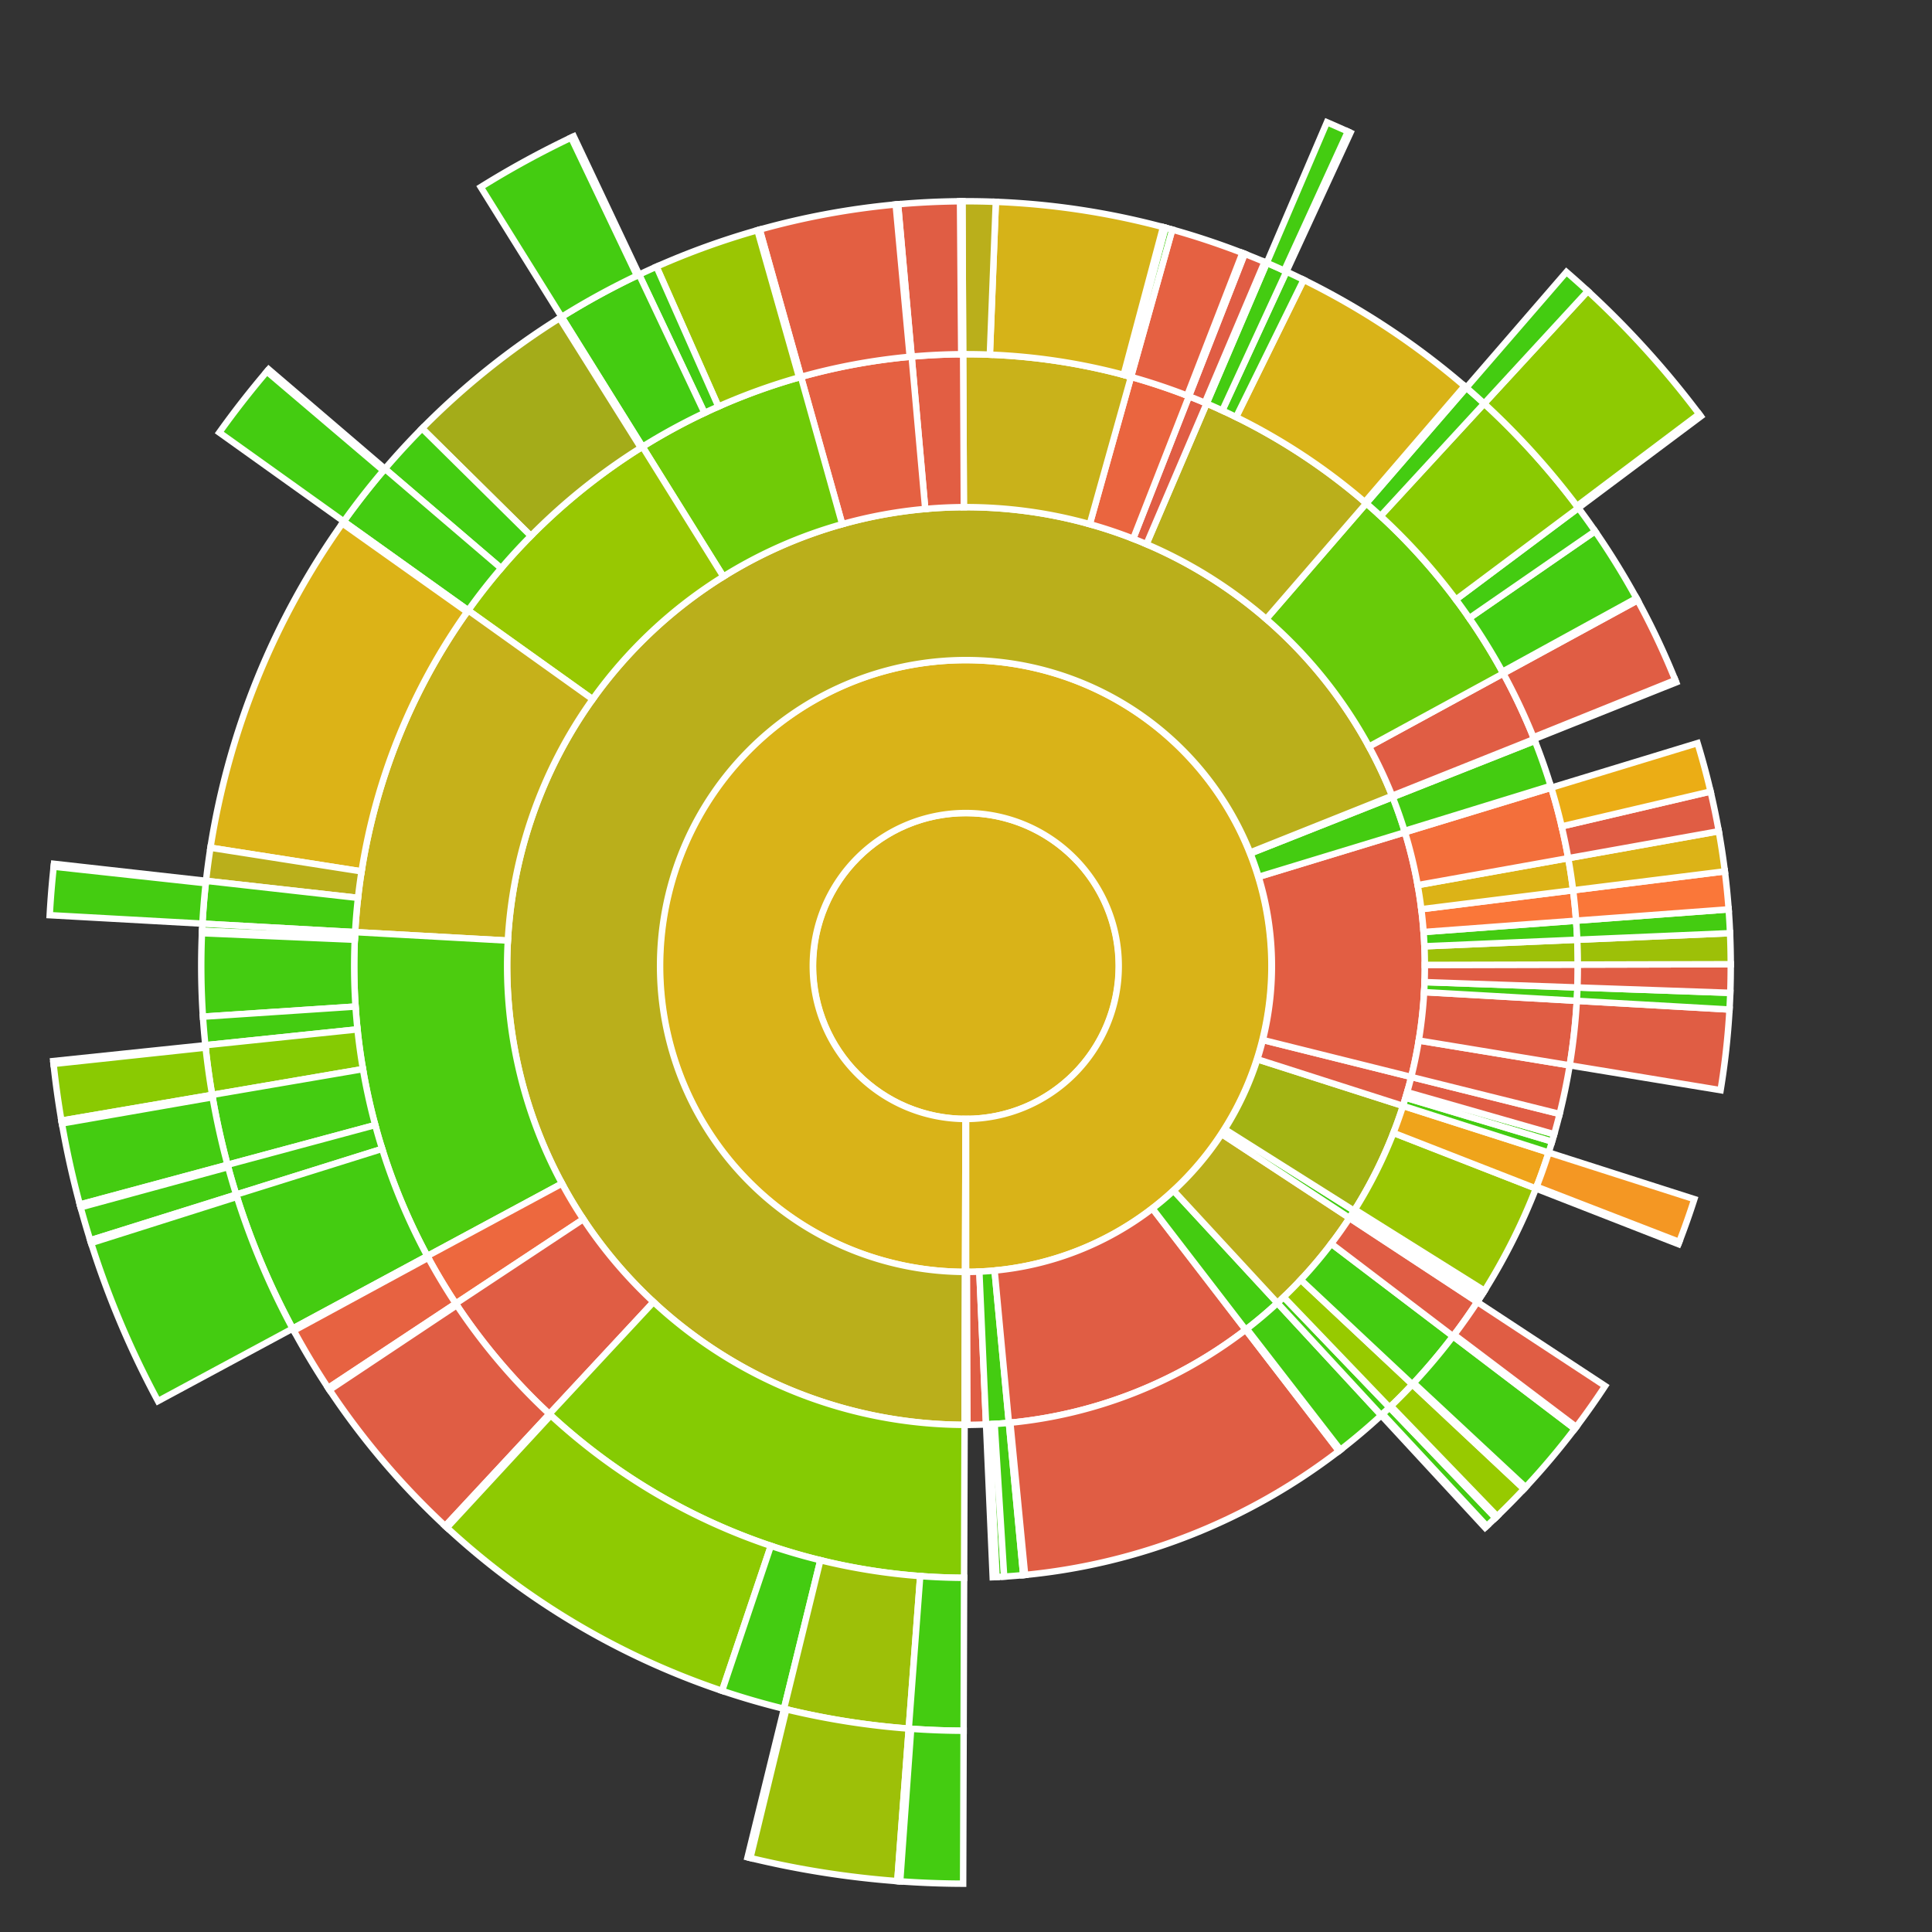 <svg baseProfile="full" width="300" height="300" viewBox="0 0 300 300" version="1.1"
xmlns="http://www.w3.org/2000/svg" xmlns:ev="http://www.w3.org/2001/xml-events"
xmlns:xlink="http://www.w3.org/1999/xlink">

<rect x="0" y="0" width="300" height="300" fill="#333333" stroke="none"/>

<style>rect.s{mask:url(#mask);}</style>
<defs>
  <pattern id="white" width="4" height="4" patternUnits="userSpaceOnUse" patternTransform="rotate(45)">
    <rect width="2" height="2" transform="translate(0,0)" fill="white"></rect>
  </pattern>
  <mask id="mask">
    <rect x="0" y="0" width="100%" height="100%" fill="url(#white)"></rect>
  </mask>
</defs>

<circle cx="150.0" cy="150.0" fill="#d9b318" r="23.75" stroke="white" stroke-width="1" />
<path d="M 150.0 173.75 L 150.0 197.5 A 47.5 47.5 0 1 0 149.852 197.5 L 149.926 173.75 A 23.75 23.75 0 1 1 150.0 173.75 z" fill="#d9b318" stroke="white" stroke-width="1" />
<path d="M 150.0 197.5 L 150.0 221.25 A 71.25 71.25 0 0 0 150.222 221.25 L 150.148 197.5 A 47.5 47.5 0 0 1 150.0 197.5 z" fill="#4c1" stroke="white" stroke-width="1" />
<path d="M 150.148 197.5 L 150.222 221.25 A 71.25 71.25 0 0 0 153.113 221.182 L 152.075 197.455 A 47.5 47.5 0 0 1 150.148 197.5 z" fill="#e05d44" stroke="white" stroke-width="1" />
<path d="M 152.075 197.455 L 153.113 221.182 A 71.25 71.25 0 0 0 156.662 220.938 L 154.441 197.292 A 47.5 47.5 0 0 1 152.075 197.455 z" fill="#4c1" stroke="white" stroke-width="1" />
<path d="M 153.113 221.182 L 154.15 244.909 A 95.0 95.0 0 0 0 154.742 244.882 L 153.557 221.161 A 71.25 71.25 0 0 1 153.113 221.182 z" fill="#4c1" stroke="white" stroke-width="1" />
<path d="M 153.557 221.161 L 154.742 244.882 A 95.0 95.0 0 0 0 155.927 244.815 L 154.445 221.111 A 71.25 71.25 0 0 1 153.557 221.161 z" fill="#4c1" stroke="white" stroke-width="1" />
<path d="M 154.445 221.111 L 155.927 244.815 A 95.0 95.0 0 0 0 158.883 244.584 L 156.662 220.938 A 71.25 71.25 0 0 1 154.445 221.111 z" fill="#4c1" stroke="white" stroke-width="1" />
<path d="M 154.441 197.292 L 156.662 220.938 A 71.25 71.25 0 0 0 193.429 206.484 L 178.953 187.656 A 47.5 47.5 0 0 1 154.441 197.292 z" fill="#e05d44" stroke="white" stroke-width="1" />
<path d="M 156.662 220.938 L 158.883 244.584 A 95.0 95.0 0 0 0 159.178 244.556 L 156.883 220.917 A 71.25 71.25 0 0 1 156.662 220.938 z" fill="#4c1" stroke="white" stroke-width="1" />
<path d="M 156.883 220.917 L 159.178 244.556 A 95.0 95.0 0 0 0 207.906 225.312 L 193.429 206.484 A 71.25 71.25 0 0 1 156.883 220.917 z" fill="#e05d44" stroke="white" stroke-width="1" />
<path d="M 178.953 187.656 L 193.429 206.484 A 71.25 71.25 0 0 0 198.357 202.327 L 182.238 184.885 A 47.5 47.5 0 0 1 178.953 187.656 z" fill="#4c1" stroke="white" stroke-width="1" />
<path d="M 193.429 206.484 L 207.906 225.312 A 95.0 95.0 0 0 0 208.141 225.131 L 193.605 206.348 A 71.25 71.25 0 0 1 193.429 206.484 z" fill="#4c1" stroke="white" stroke-width="1" />
<path d="M 193.605 206.348 L 208.141 225.131 A 95.0 95.0 0 0 0 214.477 219.769 L 198.357 202.327 A 71.25 71.25 0 0 1 193.605 206.348 z" fill="#4c1" stroke="white" stroke-width="1" />
<path d="M 182.238 184.885 L 198.357 202.327 A 71.25 71.25 0 0 0 209.545 189.127 L 189.697 176.084 A 47.5 47.5 0 0 1 182.238 184.885 z" fill="#baaf1b" stroke="white" stroke-width="1" />
<path d="M 198.357 202.327 L 214.477 219.769 A 95.0 95.0 0 0 0 215.772 218.55 L 199.329 201.412 A 71.25 71.25 0 0 1 198.357 202.327 z" fill="#4c1" stroke="white" stroke-width="1" />
<path d="M 214.477 219.769 L 230.596 237.212 A 118.75 118.75 0 0 0 230.868 236.96 L 214.694 219.568 A 95.0 95.0 0 0 1 214.477 219.769 z" fill="#4c1" stroke="white" stroke-width="1" />
<path d="M 214.694 219.568 L 230.868 236.96 A 118.75 118.75 0 0 0 232.215 235.687 L 215.772 218.55 A 95.0 95.0 0 0 1 214.694 219.568 z" fill="#4c1" stroke="white" stroke-width="1" />
<path d="M 199.329 201.412 L 215.772 218.55 A 95.0 95.0 0 0 0 219.315 214.965 L 201.986 198.724 A 71.25 71.25 0 0 1 199.329 201.412 z" fill="#97ca00" stroke="white" stroke-width="1" />
<path d="M 215.772 218.55 L 232.215 235.687 A 118.75 118.75 0 0 0 232.482 235.43 L 215.985 218.344 A 95.0 95.0 0 0 1 215.772 218.55 z" fill="#4c1" stroke="white" stroke-width="1" />
<path d="M 215.985 218.344 L 232.482 235.43 A 118.75 118.75 0 0 0 236.644 231.206 L 219.315 214.965 A 95.0 95.0 0 0 1 215.985 218.344 z" fill="#97ca00" stroke="white" stroke-width="1" />
<path d="M 201.986 198.724 L 219.315 214.965 A 95.0 95.0 0 0 0 225.627 207.494 L 206.72 193.12 A 71.25 71.25 0 0 1 201.986 198.724 z" fill="#4c1" stroke="white" stroke-width="1" />
<path d="M 219.315 214.965 L 236.644 231.206 A 118.75 118.75 0 0 0 236.897 230.935 L 219.517 214.748 A 95.0 95.0 0 0 1 219.315 214.965 z" fill="#4c1" stroke="white" stroke-width="1" />
<path d="M 219.517 214.748 L 236.897 230.935 A 118.75 118.75 0 0 0 244.534 221.867 L 225.627 207.494 A 95.0 95.0 0 0 1 219.517 214.748 z" fill="#4c1" stroke="white" stroke-width="1" />
<path d="M 206.72 193.12 L 225.627 207.494 A 95.0 95.0 0 0 0 229.394 202.169 L 209.545 189.127 A 71.25 71.25 0 0 1 206.72 193.12 z" fill="#e05d44" stroke="white" stroke-width="1" />
<path d="M 225.627 207.494 L 244.534 221.867 A 118.75 118.75 0 0 0 244.758 221.572 L 225.806 207.257 A 95.0 95.0 0 0 1 225.627 207.494 z" fill="#4c1" stroke="white" stroke-width="1" />
<path d="M 225.806 207.257 L 244.758 221.572 A 118.75 118.75 0 0 0 249.242 215.211 L 229.394 202.169 A 95.0 95.0 0 0 1 225.806 207.257 z" fill="#e05d44" stroke="white" stroke-width="1" />
<path d="M 189.697 176.084 L 209.545 189.127 A 71.25 71.25 0 0 0 210.268 188.005 L 190.178 175.337 A 47.5 47.5 0 0 1 189.697 176.084 z" fill="#4c1" stroke="white" stroke-width="1" />
<path d="M 209.545 189.127 L 229.394 202.169 A 95.0 95.0 0 0 0 229.879 201.423 L 209.909 188.567 A 71.25 71.25 0 0 1 209.545 189.127 z" fill="#4c1" stroke="white" stroke-width="1" />
<path d="M 209.909 188.567 L 229.879 201.423 A 95.0 95.0 0 0 0 230.357 200.673 L 210.268 188.005 A 71.25 71.25 0 0 1 209.909 188.567 z" fill="#4c1" stroke="white" stroke-width="1" />
<path d="M 190.178 175.337 L 210.268 188.005 A 71.25 71.25 0 0 0 217.858 171.721 L 195.239 164.481 A 47.5 47.5 0 0 1 190.178 175.337 z" fill="#a3b313" stroke="white" stroke-width="1" />
<path d="M 210.268 188.005 L 230.357 200.673 A 95.0 95.0 0 0 0 230.515 200.422 L 210.386 187.816 A 71.25 71.25 0 0 1 210.268 188.005 z" fill="#4c1" stroke="white" stroke-width="1" />
<path d="M 210.386 187.816 L 230.515 200.422 A 95.0 95.0 0 0 0 238.495 184.55 L 216.371 175.912 A 71.25 71.25 0 0 1 210.386 187.816 z" fill="#9ac603" stroke="white" stroke-width="1" />
<path d="M 216.371 175.912 L 238.495 184.55 A 95.0 95.0 0 0 0 240.478 178.962 L 217.858 171.721 A 71.25 71.25 0 0 1 216.371 175.912 z" fill="#efa41b" stroke="white" stroke-width="1" />
<path d="M 238.495 184.55 L 260.618 193.187 A 118.75 118.75 0 0 0 260.753 192.842 L 238.602 184.273 A 95.0 95.0 0 0 1 238.495 184.55 z" fill="#4c1" stroke="white" stroke-width="1" />
<path d="M 238.602 184.273 L 260.753 192.842 A 118.75 118.75 0 0 0 263.097 186.202 L 240.478 178.962 A 95.0 95.0 0 0 1 238.602 184.273 z" fill="#f49723" stroke="white" stroke-width="1" />
<path d="M 195.239 164.481 L 217.858 171.721 A 71.25 71.25 0 0 0 219.135 167.23 L 196.09 161.486 A 47.5 47.5 0 0 1 195.239 164.481 z" fill="#e05d44" stroke="white" stroke-width="1" />
<path d="M 217.858 171.721 L 240.478 178.962 A 95.0 95.0 0 0 0 241.004 177.262 L 218.253 170.447 A 71.25 71.25 0 0 1 217.858 171.721 z" fill="#4c1" stroke="white" stroke-width="1" />
<path d="M 218.253 170.447 L 241.004 177.262 A 95.0 95.0 0 0 0 241.338 176.124 L 218.503 169.593 A 71.25 71.25 0 0 1 218.253 170.447 z" fill="#4c1" stroke="white" stroke-width="1" />
<path d="M 218.503 169.593 L 241.338 176.124 A 95.0 95.0 0 0 0 242.18 172.973 L 219.135 167.23 A 71.25 71.25 0 0 1 218.503 169.593 z" fill="#e05d44" stroke="white" stroke-width="1" />
<path d="M 196.09 161.486 L 219.135 167.23 A 71.25 71.25 0 0 0 218.157 129.234 L 195.438 136.156 A 47.5 47.5 0 0 1 196.09 161.486 z" fill="#e25e43" stroke="white" stroke-width="1" />
<path d="M 219.135 167.23 L 242.18 172.973 A 95.0 95.0 0 0 0 243.739 165.425 L 220.305 161.569 A 71.25 71.25 0 0 1 219.135 167.23 z" fill="#e05d44" stroke="white" stroke-width="1" />
<path d="M 220.305 161.569 L 243.739 165.425 A 95.0 95.0 0 0 0 244.846 155.409 L 221.134 154.056 A 71.25 71.25 0 0 1 220.305 161.569 z" fill="#e05d44" stroke="white" stroke-width="1" />
<path d="M 243.739 165.425 L 267.174 169.281 A 118.75 118.75 0 0 0 268.557 156.761 L 244.846 155.409 A 95.0 95.0 0 0 1 243.739 165.425 z" fill="#e05d44" stroke="white" stroke-width="1" />
<path d="M 221.134 154.056 L 244.846 155.409 A 95.0 95.0 0 0 0 244.941 153.335 L 221.206 152.501 A 71.25 71.25 0 0 1 221.134 154.056 z" fill="#4c1" stroke="white" stroke-width="1" />
<path d="M 244.846 155.409 L 268.557 156.761 A 118.75 118.75 0 0 0 268.677 154.169 L 244.941 153.335 A 95.0 95.0 0 0 1 244.846 155.409 z" fill="#4c1" stroke="white" stroke-width="1" />
<path d="M 221.206 152.501 L 244.941 153.335 A 95.0 95.0 0 0 0 245 149.778 L 221.25 149.833 A 71.25 71.25 0 0 1 221.206 152.501 z" fill="#e05d44" stroke="white" stroke-width="1" />
<path d="M 244.941 153.335 L 268.677 154.169 A 118.75 118.75 0 0 0 268.75 149.722 L 245 149.778 A 95.0 95.0 0 0 1 244.941 153.335 z" fill="#e05d44" stroke="white" stroke-width="1" />
<path d="M 221.25 149.833 L 245 149.778 A 95.0 95.0 0 0 0 244.913 145.924 L 221.184 146.943 A 71.25 71.25 0 0 1 221.25 149.833 z" fill="#9dc008" stroke="white" stroke-width="1" />
<path d="M 245 149.778 L 268.75 149.722 A 118.75 118.75 0 0 0 268.641 144.905 L 244.913 145.924 A 95.0 95.0 0 0 1 245 149.778 z" fill="#9dc008" stroke="white" stroke-width="1" />
<path d="M 221.184 146.943 L 244.913 145.924 A 95.0 95.0 0 0 0 244.739 142.964 L 221.054 144.723 A 71.25 71.25 0 0 1 221.184 146.943 z" fill="#4c1" stroke="white" stroke-width="1" />
<path d="M 244.913 145.924 L 268.641 144.905 A 118.75 118.75 0 0 0 268.424 141.205 L 244.739 142.964 A 95.0 95.0 0 0 1 244.913 145.924 z" fill="#4c1" stroke="white" stroke-width="1" />
<path d="M 221.054 144.723 L 244.739 142.964 A 95.0 95.0 0 0 0 244.27 138.243 L 220.702 141.183 A 71.25 71.25 0 0 1 221.054 144.723 z" fill="#fa7739" stroke="white" stroke-width="1" />
<path d="M 244.739 142.964 L 268.424 141.205 A 118.75 118.75 0 0 0 267.837 135.304 L 244.27 138.243 A 95.0 95.0 0 0 1 244.739 142.964 z" fill="#fa7739" stroke="white" stroke-width="1" />
<path d="M 220.702 141.183 L 244.27 138.243 A 95.0 95.0 0 0 0 243.514 133.26 L 220.135 137.445 A 71.25 71.25 0 0 1 220.702 141.183 z" fill="#dcb317" stroke="white" stroke-width="1" />
<path d="M 244.27 138.243 L 267.837 135.304 A 118.75 118.75 0 0 0 266.892 129.075 L 243.514 133.26 A 95.0 95.0 0 0 1 244.27 138.243 z" fill="#dcb317" stroke="white" stroke-width="1" />
<path d="M 220.135 137.445 L 243.514 133.26 A 95.0 95.0 0 0 0 240.876 122.312 L 218.157 129.234 A 71.25 71.25 0 0 1 220.135 137.445 z" fill="#f36f3b" stroke="white" stroke-width="1" />
<path d="M 243.514 133.26 L 266.892 129.075 A 118.75 118.75 0 0 0 265.618 122.905 L 242.494 128.324 A 95.0 95.0 0 0 1 243.514 133.26 z" fill="#e05d44" stroke="white" stroke-width="1" />
<path d="M 242.494 128.324 L 265.618 122.905 A 118.75 118.75 0 0 0 263.595 115.39 L 240.876 122.312 A 95.0 95.0 0 0 1 242.494 128.324 z" fill="#ebad15" stroke="white" stroke-width="1" />
<path d="M 195.438 136.156 L 218.157 129.234 A 71.25 71.25 0 0 0 216.249 123.777 L 194.166 132.518 A 47.5 47.5 0 0 1 195.438 136.156 z" fill="#4c1" stroke="white" stroke-width="1" />
<path d="M 218.157 129.234 L 240.876 122.312 A 95.0 95.0 0 0 0 240.789 122.029 L 218.092 129.021 A 71.25 71.25 0 0 1 218.157 129.234 z" fill="#4c1" stroke="white" stroke-width="1" />
<path d="M 218.092 129.021 L 240.789 122.029 A 95.0 95.0 0 0 0 238.332 115.036 L 216.249 123.777 A 71.25 71.25 0 0 1 218.092 129.021 z" fill="#4c1" stroke="white" stroke-width="1" />
<path d="M 194.166 132.518 L 216.249 123.777 A 71.25 71.25 0 0 0 216.167 123.571 L 194.111 132.38 A 47.5 47.5 0 0 1 194.166 132.518 z" fill="#4c1" stroke="white" stroke-width="1" />
<path d="M 216.249 123.777 L 238.332 115.036 A 95.0 95.0 0 0 0 238.222 114.761 L 216.167 123.571 A 71.25 71.25 0 0 1 216.249 123.777 z" fill="#4c1" stroke="white" stroke-width="1" />
<path d="M 194.111 132.38 L 216.167 123.571 A 71.25 71.25 0 1 0 149.778 221.25 L 149.852 197.5 A 47.5 47.5 0 1 1 194.111 132.38 z" fill="#baaf1b" stroke="white" stroke-width="1" />
<path d="M 216.167 123.571 L 238.222 114.761 A 95.0 95.0 0 0 0 233.433 104.569 L 212.575 115.927 A 71.25 71.25 0 0 1 216.167 123.571 z" fill="#e05d44" stroke="white" stroke-width="1" />
<path d="M 238.222 114.761 L 260.278 105.951 A 118.75 118.75 0 0 0 260.14 105.607 L 238.112 114.486 A 95.0 95.0 0 0 1 238.222 114.761 z" fill="#4c1" stroke="white" stroke-width="1" />
<path d="M 238.112 114.486 L 260.14 105.607 A 118.75 118.75 0 0 0 254.291 93.211 L 233.433 104.569 A 95.0 95.0 0 0 1 238.112 114.486 z" fill="#e05d44" stroke="white" stroke-width="1" />
<path d="M 212.575 115.927 L 233.433 104.569 A 95.0 95.0 0 0 0 212.156 78.155 L 196.617 96.116 A 71.25 71.25 0 0 1 212.575 115.927 z" fill="#68cb09" stroke="white" stroke-width="1" />
<path d="M 233.433 104.569 L 254.291 93.211 A 118.75 118.75 0 0 0 254.113 92.886 L 233.291 104.309 A 95.0 95.0 0 0 1 233.433 104.569 z" fill="#4c1" stroke="white" stroke-width="1" />
<path d="M 233.291 104.309 L 254.113 92.886 A 118.75 118.75 0 0 0 247.689 82.484 L 228.151 95.987 A 95.0 95.0 0 0 1 233.291 104.309 z" fill="#4c1" stroke="white" stroke-width="1" />
<path d="M 228.151 95.987 L 247.689 82.484 A 118.75 118.75 0 0 0 245.092 78.873 L 226.074 93.098 A 95.0 95.0 0 0 1 228.151 95.987 z" fill="#4c1" stroke="white" stroke-width="1" />
<path d="M 226.074 93.098 L 245.092 78.873 A 118.75 118.75 0 0 0 230.459 62.663 L 214.368 80.13 A 95.0 95.0 0 0 1 226.074 93.098 z" fill="#8aca02" stroke="white" stroke-width="1" />
<path d="M 245.092 78.873 L 264.11 64.647 A 142.5 142.5 0 0 0 263.843 64.292 L 244.87 78.576 A 118.75 118.75 0 0 1 245.092 78.873 z" fill="#4c1" stroke="white" stroke-width="1" />
<path d="M 244.87 78.576 L 263.843 64.292 A 142.5 142.5 0 0 0 246.551 45.195 L 230.459 62.663 A 118.75 118.75 0 0 1 244.87 78.576 z" fill="#8eca02" stroke="white" stroke-width="1" />
<path d="M 214.368 80.13 L 230.459 62.663 A 118.75 118.75 0 0 0 227.695 60.194 L 212.156 78.155 A 95.0 95.0 0 0 1 214.368 80.13 z" fill="#4c1" stroke="white" stroke-width="1" />
<path d="M 230.459 62.663 L 246.551 45.195 A 142.5 142.5 0 0 0 243.234 42.233 L 227.695 60.194 A 118.75 118.75 0 0 1 230.459 62.663 z" fill="#4c1" stroke="white" stroke-width="1" />
<path d="M 196.617 96.116 L 212.156 78.155 A 95.0 95.0 0 0 0 187.363 62.656 L 178.022 84.492 A 71.25 71.25 0 0 1 196.617 96.116 z" fill="#baaf1b" stroke="white" stroke-width="1" />
<path d="M 212.156 78.155 L 227.695 60.194 A 118.75 118.75 0 0 0 227.414 59.952 L 211.931 77.962 A 95.0 95.0 0 0 1 212.156 78.155 z" fill="#4c1" stroke="white" stroke-width="1" />
<path d="M 211.931 77.962 L 227.414 59.952 A 118.75 118.75 0 0 0 202.428 43.45 L 191.943 64.76 A 95.0 95.0 0 0 1 211.931 77.962 z" fill="#d9b318" stroke="white" stroke-width="1" />
<path d="M 191.943 64.76 L 202.428 43.45 A 118.75 118.75 0 0 0 199.752 42.174 L 189.801 63.74 A 95.0 95.0 0 0 1 191.943 64.76 z" fill="#4c1" stroke="white" stroke-width="1" />
<path d="M 189.801 63.74 L 199.752 42.174 A 118.75 118.75 0 0 0 196.703 40.82 L 187.363 62.656 A 95.0 95.0 0 0 1 189.801 63.74 z" fill="#4c1" stroke="white" stroke-width="1" />
<path d="M 199.752 42.174 L 209.702 20.609 A 142.5 142.5 0 0 0 209.298 20.424 L 199.415 42.02 A 118.75 118.75 0 0 1 199.752 42.174 z" fill="#4c1" stroke="white" stroke-width="1" />
<path d="M 199.415 42.02 L 209.298 20.424 A 142.5 142.5 0 0 0 206.044 18.984 L 196.703 40.82 A 118.75 118.75 0 0 1 199.415 42.02 z" fill="#4c1" stroke="white" stroke-width="1" />
<path d="M 178.022 84.492 L 187.363 62.656 A 95.0 95.0 0 0 0 184.619 61.532 L 175.964 83.649 A 71.25 71.25 0 0 1 178.022 84.492 z" fill="#e05d44" stroke="white" stroke-width="1" />
<path d="M 187.363 62.656 L 196.703 40.82 A 118.75 118.75 0 0 0 196.362 40.674 L 187.09 62.539 A 95.0 95.0 0 0 1 187.363 62.656 z" fill="#4c1" stroke="white" stroke-width="1" />
<path d="M 187.09 62.539 L 196.362 40.674 A 118.75 118.75 0 0 0 193.273 39.415 L 184.619 61.532 A 95.0 95.0 0 0 1 187.09 62.539 z" fill="#e05d44" stroke="white" stroke-width="1" />
<path d="M 175.964 83.649 L 184.619 61.532 A 95.0 95.0 0 0 0 175.624 58.521 L 169.218 81.391 A 71.25 71.25 0 0 1 175.964 83.649 z" fill="#ea653f" stroke="white" stroke-width="1" />
<path d="M 184.619 61.532 L 193.273 39.415 A 118.75 118.75 0 0 0 192.928 39.281 L 184.342 61.425 A 95.0 95.0 0 0 1 184.619 61.532 z" fill="#4c1" stroke="white" stroke-width="1" />
<path d="M 184.342 61.425 L 192.928 39.281 A 118.75 118.75 0 0 0 182.031 35.651 L 175.624 58.521 A 95.0 95.0 0 0 1 184.342 61.425 z" fill="#e56142" stroke="white" stroke-width="1" />
<path d="M 169.218 81.391 L 175.624 58.521 A 95.0 95.0 0 0 0 149.555 55.001 L 149.666 78.751 A 71.25 71.25 0 0 1 169.218 81.391 z" fill="#c9b21a" stroke="white" stroke-width="1" />
<path d="M 175.624 58.521 L 182.031 35.651 A 118.75 118.75 0 0 0 180.958 35.356 L 174.767 58.285 A 95.0 95.0 0 0 1 175.624 58.521 z" fill="#4c1" stroke="white" stroke-width="1" />
<path d="M 174.767 58.285 L 180.958 35.356 A 118.75 118.75 0 0 0 180.6 35.26 L 174.48 58.208 A 95.0 95.0 0 0 1 174.767 58.285 z" fill="#4c1" stroke="white" stroke-width="1" />
<path d="M 174.48 58.208 L 180.6 35.26 A 118.75 118.75 0 0 0 154.632 31.34 L 153.706 55.072 A 95.0 95.0 0 0 1 174.48 58.208 z" fill="#d6b318" stroke="white" stroke-width="1" />
<path d="M 153.706 55.072 L 154.632 31.34 A 118.75 118.75 0 0 0 149.444 31.251 L 149.555 55.001 A 95.0 95.0 0 0 1 153.706 55.072 z" fill="#baaf1b" stroke="white" stroke-width="1" />
<path d="M 149.666 78.751 L 149.555 55.001 A 95.0 95.0 0 0 0 141.56 55.376 L 143.67 79.032 A 71.25 71.25 0 0 1 149.666 78.751 z" fill="#e25e43" stroke="white" stroke-width="1" />
<path d="M 149.555 55.001 L 149.444 31.251 A 118.75 118.75 0 0 0 149.073 31.254 L 149.259 55.003 A 95.0 95.0 0 0 1 149.555 55.001 z" fill="#4c1" stroke="white" stroke-width="1" />
<path d="M 149.259 55.003 L 149.073 31.254 A 118.75 118.75 0 0 0 139.45 31.72 L 141.56 55.376 A 95.0 95.0 0 0 1 149.259 55.003 z" fill="#e05d44" stroke="white" stroke-width="1" />
<path d="M 143.67 79.032 L 141.56 55.376 A 95.0 95.0 0 0 0 124.376 58.521 L 130.782 81.391 A 71.25 71.25 0 0 1 143.67 79.032 z" fill="#e56142" stroke="white" stroke-width="1" />
<path d="M 141.56 55.376 L 139.45 31.72 A 118.75 118.75 0 0 0 139.081 31.753 L 141.265 55.402 A 95.0 95.0 0 0 1 141.56 55.376 z" fill="#4c1" stroke="white" stroke-width="1" />
<path d="M 141.265 55.402 L 139.081 31.753 A 118.75 118.75 0 0 0 117.969 35.651 L 124.376 58.521 A 95.0 95.0 0 0 1 141.265 55.402 z" fill="#e35f42" stroke="white" stroke-width="1" />
<path d="M 130.782 81.391 L 124.376 58.521 A 95.0 95.0 0 0 0 99.767 69.367 L 112.325 89.526 A 71.25 71.25 0 0 1 130.782 81.391 z" fill="#70cb07" stroke="white" stroke-width="1" />
<path d="M 124.376 58.521 L 117.969 35.651 A 118.75 118.75 0 0 0 117.613 35.752 L 124.09 58.602 A 95.0 95.0 0 0 1 124.376 58.521 z" fill="#4c1" stroke="white" stroke-width="1" />
<path d="M 124.09 58.602 L 117.613 35.752 A 118.75 118.75 0 0 0 101.937 41.411 L 111.55 63.129 A 95.0 95.0 0 0 1 124.09 58.602 z" fill="#9ac603" stroke="white" stroke-width="1" />
<path d="M 111.55 63.129 L 101.937 41.411 A 118.75 118.75 0 0 0 99.241 42.645 L 109.393 64.116 A 95.0 95.0 0 0 1 111.55 63.129 z" fill="#4c1" stroke="white" stroke-width="1" />
<path d="M 109.393 64.116 L 99.241 42.645 A 118.75 118.75 0 0 0 87.208 49.209 L 99.767 69.367 A 95.0 95.0 0 0 1 109.393 64.116 z" fill="#4c1" stroke="white" stroke-width="1" />
<path d="M 99.241 42.645 L 89.089 21.174 A 142.5 142.5 0 0 0 88.687 21.365 L 98.906 42.804 A 118.75 118.75 0 0 1 99.241 42.645 z" fill="#4c1" stroke="white" stroke-width="1" />
<path d="M 98.906 42.804 L 88.687 21.365 A 142.5 142.5 0 0 0 74.65 29.051 L 87.208 49.209 A 118.75 118.75 0 0 1 98.906 42.804 z" fill="#4c1" stroke="white" stroke-width="1" />
<path d="M 112.325 89.526 L 99.767 69.367 A 95.0 95.0 0 0 0 72.701 94.774 L 92.026 108.58 A 71.25 71.25 0 0 1 112.325 89.526 z" fill="#98c802" stroke="white" stroke-width="1" />
<path d="M 99.767 69.367 L 87.208 49.209 A 118.75 118.75 0 0 0 86.894 49.406 L 99.515 69.525 A 95.0 95.0 0 0 1 99.767 69.367 z" fill="#4c1" stroke="white" stroke-width="1" />
<path d="M 99.515 69.525 L 86.894 49.406 A 118.75 118.75 0 0 0 65.541 66.524 L 82.433 83.219 A 95.0 95.0 0 0 1 99.515 69.525 z" fill="#a4ac19" stroke="white" stroke-width="1" />
<path d="M 82.433 83.219 L 65.541 66.524 A 118.75 118.75 0 0 0 59.771 72.797 L 77.817 88.238 A 95.0 95.0 0 0 1 82.433 83.219 z" fill="#4c1" stroke="white" stroke-width="1" />
<path d="M 77.817 88.238 L 59.771 72.797 A 118.75 118.75 0 0 0 53.377 80.967 L 72.701 94.774 A 95.0 95.0 0 0 1 77.817 88.238 z" fill="#4c1" stroke="white" stroke-width="1" />
<path d="M 59.771 72.797 L 41.725 57.356 A 142.5 142.5 0 0 0 41.437 57.695 L 59.531 73.079 A 118.75 118.75 0 0 1 59.771 72.797 z" fill="#4c1" stroke="white" stroke-width="1" />
<path d="M 59.531 73.079 L 41.437 57.695 A 142.5 142.5 0 0 0 34.052 67.161 L 53.377 80.967 A 118.75 118.75 0 0 1 59.531 73.079 z" fill="#4c1" stroke="white" stroke-width="1" />
<path d="M 92.026 108.58 L 72.701 94.774 A 95.0 95.0 0 0 0 55.146 144.739 L 78.859 146.055 A 71.25 71.25 0 0 1 92.026 108.58 z" fill="#c6b11a" stroke="white" stroke-width="1" />
<path d="M 72.701 94.774 L 53.377 80.967 A 118.75 118.75 0 0 0 53.162 81.269 L 72.529 95.015 A 95.0 95.0 0 0 1 72.701 94.774 z" fill="#4c1" stroke="white" stroke-width="1" />
<path d="M 72.529 95.015 L 53.162 81.269 A 118.75 118.75 0 0 0 32.679 131.634 L 56.143 135.307 A 95.0 95.0 0 0 1 72.529 95.015 z" fill="#dcb317" stroke="white" stroke-width="1" />
<path d="M 56.143 135.307 L 32.679 131.634 A 118.75 118.75 0 0 0 31.989 136.777 L 55.591 139.421 A 95.0 95.0 0 0 1 56.143 135.307 z" fill="#baaf1b" stroke="white" stroke-width="1" />
<path d="M 55.591 139.421 L 31.989 136.777 A 118.75 118.75 0 0 0 31.432 143.424 L 55.146 144.739 A 95.0 95.0 0 0 1 55.591 139.421 z" fill="#4c1" stroke="white" stroke-width="1" />
<path d="M 31.989 136.777 L 8.386 134.132 A 142.5 142.5 0 0 0 8.337 134.574 L 31.948 137.145 A 118.75 118.75 0 0 1 31.989 136.777 z" fill="#4c1" stroke="white" stroke-width="1" />
<path d="M 31.948 137.145 L 8.337 134.574 A 142.5 142.5 0 0 0 7.719 142.109 L 31.432 143.424 A 118.75 118.75 0 0 1 31.948 137.145 z" fill="#4c1" stroke="white" stroke-width="1" />
<path d="M 78.859 146.055 L 55.146 144.739 A 95.0 95.0 0 0 0 66.355 195.04 L 87.267 183.78 A 71.25 71.25 0 0 1 78.859 146.055 z" fill="#4ccc0f" stroke="white" stroke-width="1" />
<path d="M 55.146 144.739 L 31.432 143.424 A 118.75 118.75 0 0 0 31.376 144.535 L 55.101 145.628 A 95.0 95.0 0 0 1 55.146 144.739 z" fill="#4c1" stroke="white" stroke-width="1" />
<path d="M 55.101 145.628 L 31.376 144.535 A 118.75 118.75 0 0 0 31.359 144.905 L 55.087 145.924 A 95.0 95.0 0 0 1 55.101 145.628 z" fill="#4c1" stroke="white" stroke-width="1" />
<path d="M 55.087 145.924 L 31.359 144.905 A 118.75 118.75 0 0 0 31.511 157.871 L 55.209 156.297 A 95.0 95.0 0 0 1 55.087 145.924 z" fill="#4c1" stroke="white" stroke-width="1" />
<path d="M 55.209 156.297 L 31.511 157.871 A 118.75 118.75 0 0 0 31.889 162.302 L 55.511 159.842 A 95.0 95.0 0 0 1 55.209 156.297 z" fill="#4c1" stroke="white" stroke-width="1" />
<path d="M 55.511 159.842 L 31.889 162.302 A 118.75 118.75 0 0 0 32.948 170.012 L 56.359 166.01 A 95.0 95.0 0 0 1 55.511 159.842 z" fill="#85cb03" stroke="white" stroke-width="1" />
<path d="M 31.889 162.302 L 8.267 164.763 A 142.5 142.5 0 0 0 8.314 165.205 L 31.928 162.671 A 118.75 118.75 0 0 1 31.889 162.302 z" fill="#4c1" stroke="white" stroke-width="1" />
<path d="M 31.928 162.671 L 8.314 165.205 A 142.5 142.5 0 0 0 9.538 174.014 L 32.948 170.012 A 118.75 118.75 0 0 1 31.928 162.671 z" fill="#8aca02" stroke="white" stroke-width="1" />
<path d="M 56.359 166.01 L 32.948 170.012 A 118.75 118.75 0 0 0 35.332 180.869 L 58.266 174.695 A 95.0 95.0 0 0 1 56.359 166.01 z" fill="#4c1" stroke="white" stroke-width="1" />
<path d="M 32.948 170.012 L 9.538 174.014 A 142.5 142.5 0 0 0 9.614 174.453 L 33.011 170.377 A 118.75 118.75 0 0 1 32.948 170.012 z" fill="#4c1" stroke="white" stroke-width="1" />
<path d="M 33.011 170.377 L 9.614 174.453 A 142.5 142.5 0 0 0 12.399 187.043 L 35.332 180.869 A 118.75 118.75 0 0 1 33.011 170.377 z" fill="#4c1" stroke="white" stroke-width="1" />
<path d="M 58.266 174.695 L 35.332 180.869 A 118.75 118.75 0 0 0 36.679 185.495 L 59.343 178.396 A 95.0 95.0 0 0 1 58.266 174.695 z" fill="#4c1" stroke="white" stroke-width="1" />
<path d="M 35.332 180.869 L 12.399 187.043 A 142.5 142.5 0 0 0 12.515 187.472 L 35.429 181.227 A 118.75 118.75 0 0 1 35.332 180.869 z" fill="#4c1" stroke="white" stroke-width="1" />
<path d="M 35.429 181.227 L 12.515 187.472 A 142.5 142.5 0 0 0 14.015 192.594 L 36.679 185.495 A 118.75 118.75 0 0 1 35.429 181.227 z" fill="#4c1" stroke="white" stroke-width="1" />
<path d="M 59.343 178.396 L 36.679 185.495 A 118.75 118.75 0 0 0 45.444 206.3 L 66.355 195.04 A 95.0 95.0 0 0 1 59.343 178.396 z" fill="#4c1" stroke="white" stroke-width="1" />
<path d="M 36.679 185.495 L 14.015 192.594 A 142.5 142.5 0 0 0 14.148 193.018 L 36.79 185.849 A 118.75 118.75 0 0 1 36.679 185.495 z" fill="#4c1" stroke="white" stroke-width="1" />
<path d="M 36.79 185.849 L 14.148 193.018 A 142.5 142.5 0 0 0 24.533 217.56 L 45.444 206.3 A 118.75 118.75 0 0 1 36.79 185.849 z" fill="#4c1" stroke="white" stroke-width="1" />
<path d="M 87.267 183.78 L 66.355 195.04 A 95.0 95.0 0 0 0 70.769 202.416 L 90.577 189.312 A 71.25 71.25 0 0 1 87.267 183.78 z" fill="#ed683e" stroke="white" stroke-width="1" />
<path d="M 66.355 195.04 L 45.444 206.3 A 118.75 118.75 0 0 0 45.621 206.626 L 66.496 195.301 A 95.0 95.0 0 0 1 66.355 195.04 z" fill="#4c1" stroke="white" stroke-width="1" />
<path d="M 66.496 195.301 L 45.621 206.626 A 118.75 118.75 0 0 0 50.962 215.521 L 70.769 202.416 A 95.0 95.0 0 0 1 66.496 195.301 z" fill="#e76241" stroke="white" stroke-width="1" />
<path d="M 90.577 189.312 L 70.769 202.416 A 95.0 95.0 0 0 0 85.306 219.568 L 101.479 202.176 A 71.25 71.25 0 0 1 90.577 189.312 z" fill="#e05d44" stroke="white" stroke-width="1" />
<path d="M 70.769 202.416 L 50.962 215.521 A 118.75 118.75 0 0 0 51.167 215.829 L 70.933 202.664 A 95.0 95.0 0 0 1 70.769 202.416 z" fill="#4c1" stroke="white" stroke-width="1" />
<path d="M 70.933 202.664 L 51.167 215.829 A 118.75 118.75 0 0 0 69.132 236.96 L 85.306 219.568 A 95.0 95.0 0 0 1 70.933 202.664 z" fill="#e05d44" stroke="white" stroke-width="1" />
<path d="M 101.479 202.176 L 85.306 219.568 A 95.0 95.0 0 0 0 149.703 245 L 149.778 221.25 A 71.25 71.25 0 0 1 101.479 202.176 z" fill="#85cb03" stroke="white" stroke-width="1" />
<path d="M 85.306 219.568 L 69.132 236.96 A 118.75 118.75 0 0 0 69.404 237.212 L 85.523 219.769 A 95.0 95.0 0 0 1 85.306 219.568 z" fill="#4c1" stroke="white" stroke-width="1" />
<path d="M 85.523 219.769 L 69.404 237.212 A 118.75 118.75 0 0 0 112.125 262.548 L 119.7 240.038 A 95.0 95.0 0 0 1 85.523 219.769 z" fill="#8eca02" stroke="white" stroke-width="1" />
<path d="M 119.7 240.038 L 112.125 262.548 A 118.75 118.75 0 0 0 121.734 265.337 L 127.387 242.269 A 95.0 95.0 0 0 1 119.7 240.038 z" fill="#4c1" stroke="white" stroke-width="1" />
<path d="M 127.387 242.269 L 121.734 265.337 A 118.75 118.75 0 0 0 141.113 268.417 L 142.89 244.734 A 95.0 95.0 0 0 1 127.387 242.269 z" fill="#9dc008" stroke="white" stroke-width="1" />
<path d="M 121.734 265.337 L 116.08 288.404 A 142.5 142.5 0 0 0 116.512 288.509 L 122.094 265.424 A 118.75 118.75 0 0 1 121.734 265.337 z" fill="#4c1" stroke="white" stroke-width="1" />
<path d="M 122.094 265.424 L 116.512 288.509 A 142.5 142.5 0 0 0 139.335 292.1 L 141.113 268.417 A 118.75 118.75 0 0 1 122.094 265.424 z" fill="#9dc008" stroke="white" stroke-width="1" />
<path d="M 142.89 244.734 L 141.113 268.417 A 118.75 118.75 0 0 0 149.629 268.749 L 149.703 245 A 95.0 95.0 0 0 1 142.89 244.734 z" fill="#4c1" stroke="white" stroke-width="1" />
<path d="M 141.113 268.417 L 139.335 292.1 A 142.5 142.5 0 0 0 139.779 292.133 L 141.482 268.444 A 118.75 118.75 0 0 1 141.113 268.417 z" fill="#4c1" stroke="white" stroke-width="1" />
<path d="M 141.482 268.444 L 139.779 292.133 A 142.5 142.5 0 0 0 149.555 292.499 L 149.629 268.749 A 118.75 118.75 0 0 1 141.482 268.444 z" fill="#4c1" stroke="white" stroke-width="1" />
<path d="M 149.926 173.75 L 149.852 197.5 A 47.5 47.5 0 0 0 150.0 197.5 L 150.0 173.75 A 23.75 23.75 0 0 1 149.926 173.75 z" fill="#4c1" stroke="white" stroke-width="1" />
<path d="M 149.852 197.5 L 149.778 221.25 A 71.25 71.25 0 0 0 150 221.25 L 150.0 197.5 A 47.5 47.5 0 0 1 149.852 197.5 z" fill="#4c1" stroke="white" stroke-width="1" />
</svg>